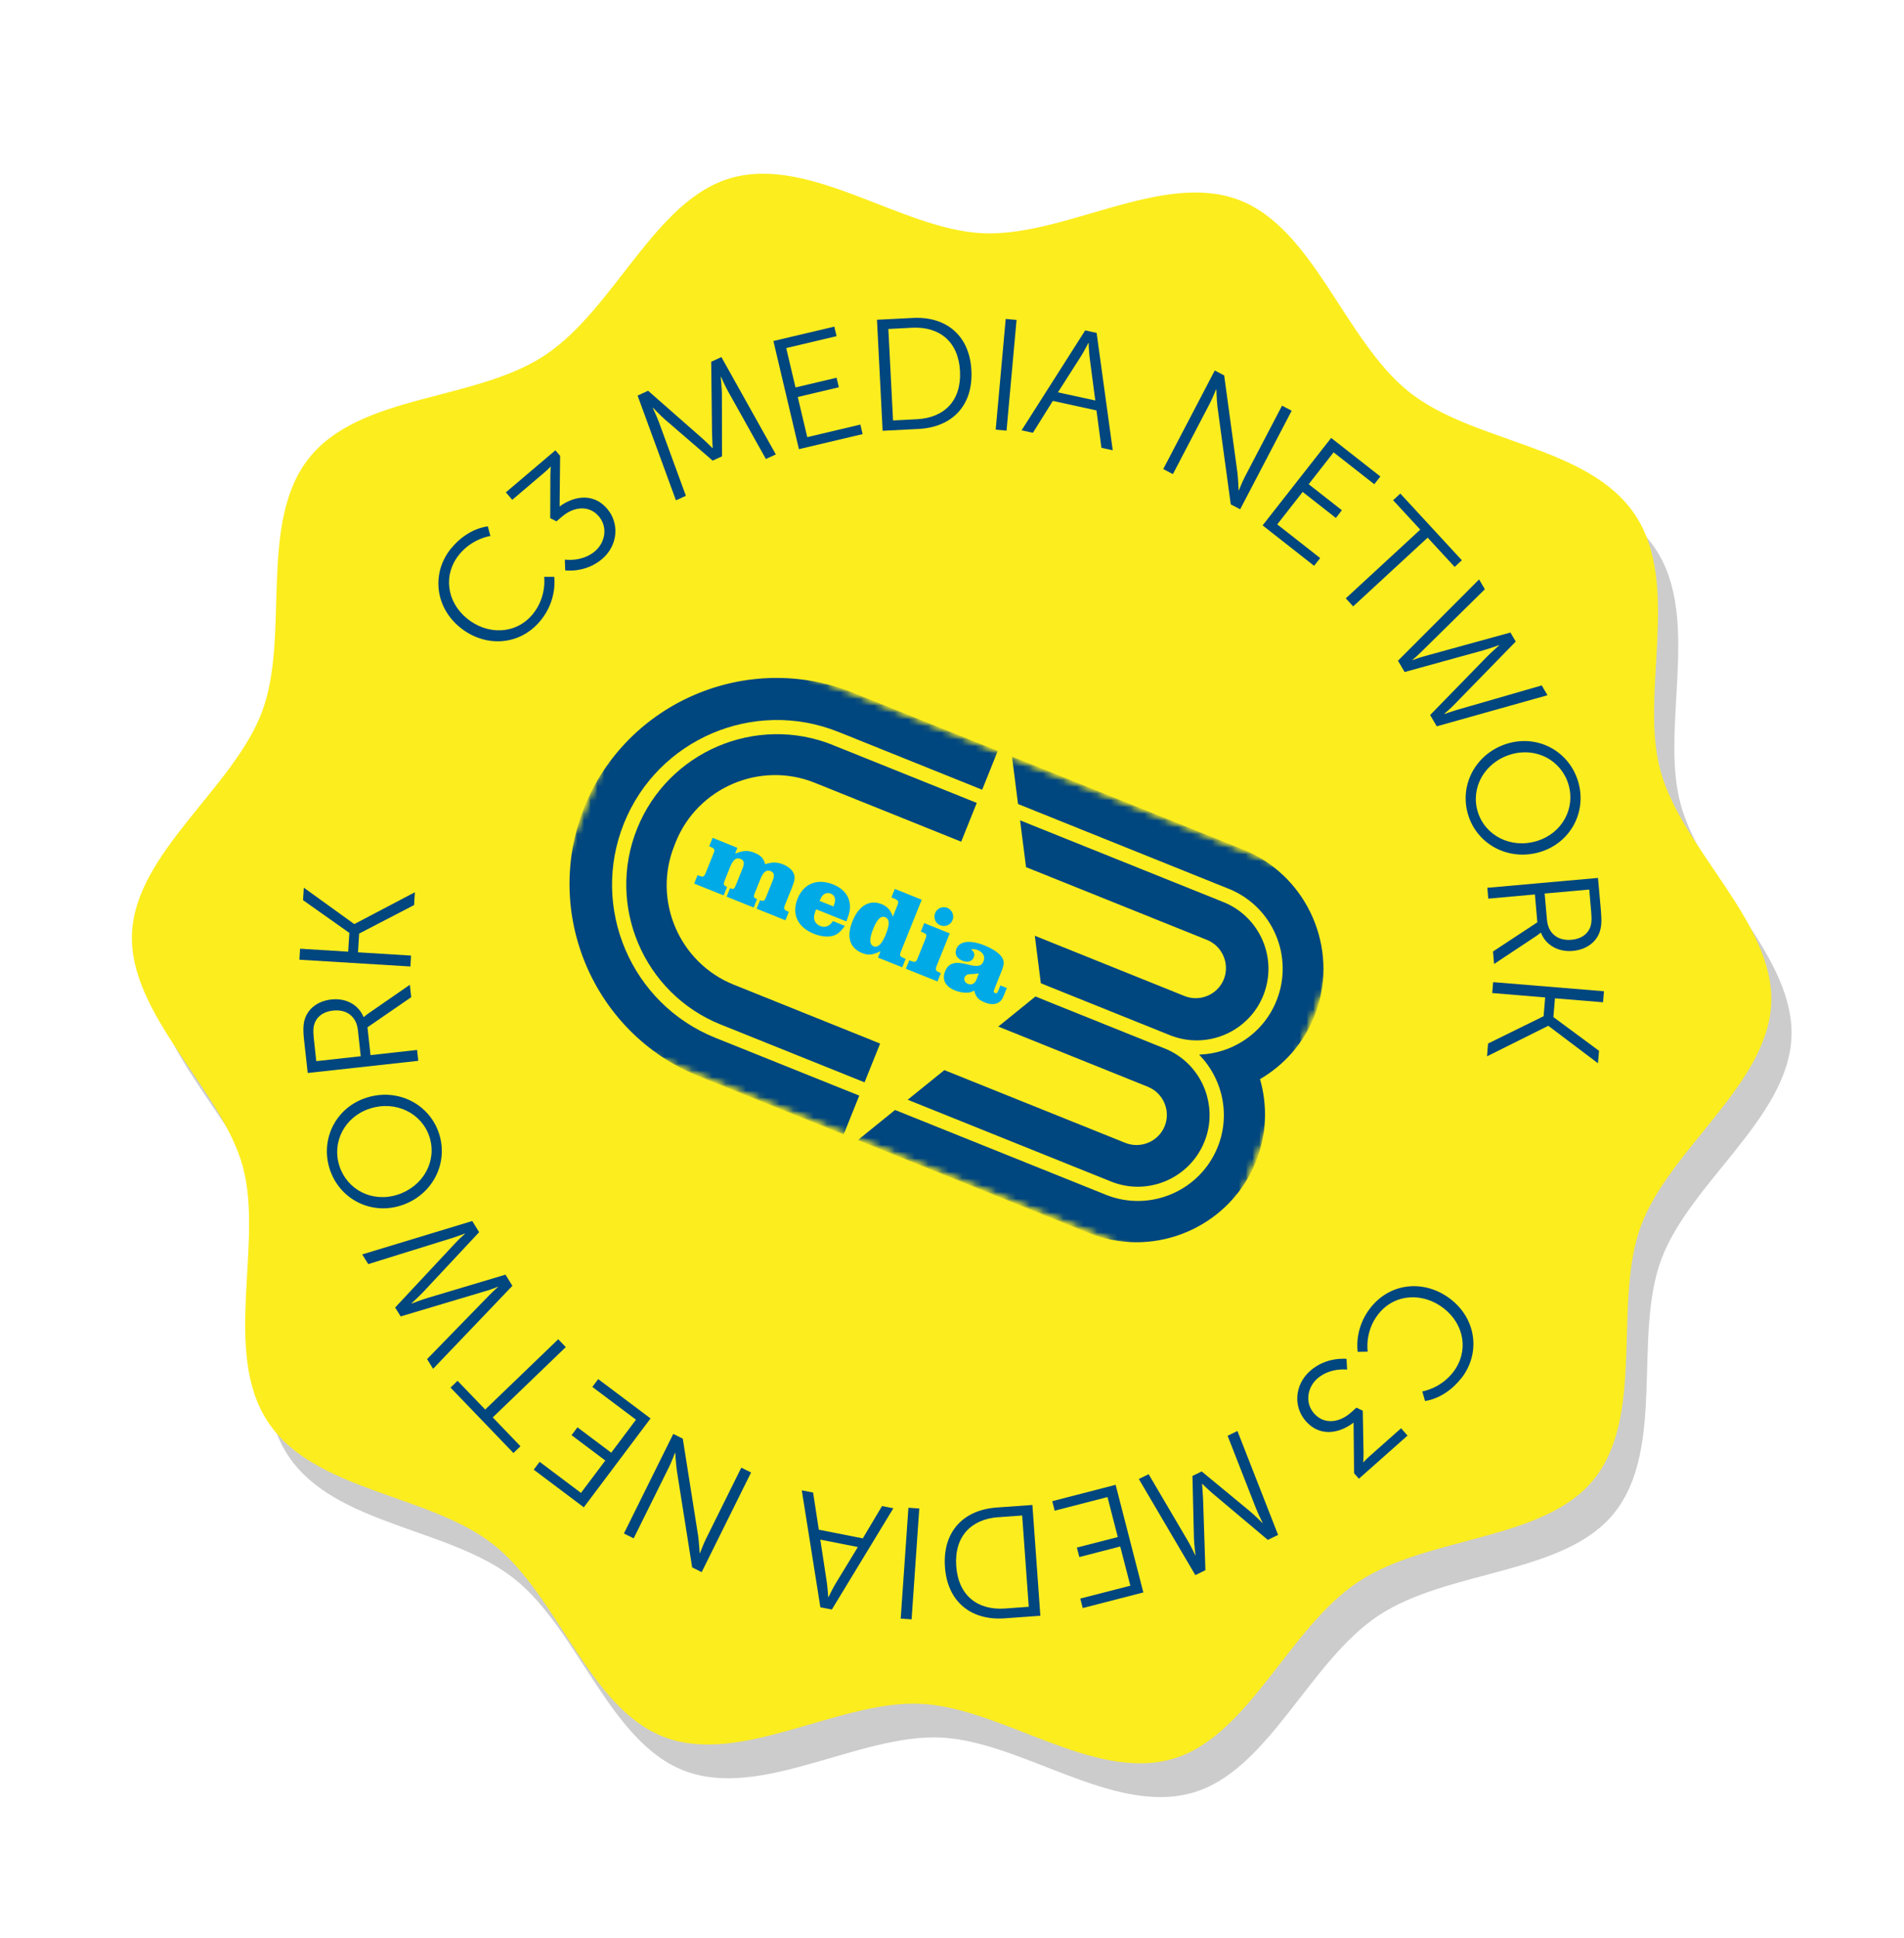 <svg xmlns="http://www.w3.org/2000/svg" width="282" height="287" viewBox="0 0 282 287" fill="none"><path d="M245.19 81.266C252.055 91.626 245.785 107.832 248.947 119.191C252.23 130.964 265.855 141.655 265.331 153.61C264.807 165.566 250.256 175.162 246.049 186.496C241.843 197.83 246.72 214.416 239.117 223.983C231.781 233.218 214.527 232.357 204.166 239.223C193.806 246.089 187.889 262.321 176.52 265.486C164.746 268.768 151.247 257.805 139.291 257.281C127.211 256.753 112.819 266.468 101.492 262.249C90.278 258.079 85.733 241.37 76.165 233.768C66.598 226.165 49.556 225.914 42.691 215.554C35.825 205.193 42.096 188.988 38.933 177.628C35.77 166.269 22.025 155.165 22.549 143.209C23.073 131.253 37.625 121.658 41.831 110.323C46.002 99.109 41.16 82.403 48.763 72.836C56.365 63.269 73.353 64.462 83.714 57.596C94.084 50.729 100.001 34.496 111.36 31.334C123.134 28.051 136.633 39.014 148.589 39.538C160.669 40.066 175.061 30.352 186.388 34.57C197.602 38.74 202.148 55.449 211.715 63.051C221.282 70.654 238.324 70.905 245.19 81.266Z" fill="black" fill-opacity="0.2"></path><path d="M242.19 76.266C249.055 86.627 242.785 102.832 245.947 114.191C249.23 125.965 262.855 136.655 262.331 148.611C261.807 160.567 247.256 170.162 243.049 181.496C238.843 192.831 243.72 209.417 236.117 218.984C228.781 228.218 211.527 227.358 201.166 234.223C190.806 241.089 184.889 257.321 173.52 260.486C161.746 263.768 148.247 252.806 136.291 252.282C124.211 251.753 109.819 261.468 98.492 257.25C87.278 253.079 82.733 236.371 73.165 228.768C63.598 221.166 46.556 220.915 39.691 210.554C32.825 200.194 39.096 183.988 35.933 172.629C32.77 161.269 19.025 150.165 19.549 138.209C20.073 126.253 34.625 116.658 38.831 105.324C43.002 94.11 38.16 77.403 45.763 67.836C53.365 58.269 70.353 59.462 80.714 52.597C91.084 45.729 97.001 29.497 108.36 26.334C120.134 23.052 133.633 34.014 145.589 34.538C157.669 35.067 172.061 25.352 183.388 29.57C194.602 33.741 199.148 50.449 208.715 58.052C218.282 65.654 235.324 65.906 242.19 76.266Z" fill="#FCED1E"></path><path d="M216.4 204.109C213.964 207.199 211.061 207.443 211.061 207.443L210.655 206.027C210.655 206.027 213.274 205.649 215.188 203.224C217.574 200.186 216.925 196.162 213.873 193.759C210.784 191.323 206.55 191.515 204.141 194.589C202.082 197.198 202.571 200.141 202.571 200.141L201.094 200.172C201.094 200.172 200.479 196.826 202.986 193.64C206 189.812 211.138 189.447 214.916 192.42C218.668 195.369 219.32 200.414 216.412 204.117L216.4 204.109Z" fill="#00467F"></path><path d="M199.54 202.796C199.54 202.796 196.994 202.462 195.093 204.138C193.625 205.445 193.235 207.728 194.635 209.299C196.174 211.035 198.455 210.607 200.061 209.179L200.904 208.435L201.839 208.889L201.953 215.236C201.957 215.921 201.906 216.494 201.906 216.494L201.934 216.529C201.934 216.529 202.235 216.168 202.888 215.588L207.511 211.487L208.469 212.57L201.268 218.953L200.552 218.145L200.477 210.644C198.842 211.935 195.767 213.096 193.406 210.432C191.542 208.326 191.711 205.058 194.04 202.994C196.454 200.85 199.436 201.212 199.436 201.212L199.519 202.79L199.54 202.796Z" fill="#00467F"></path><path d="M189.296 227.279L187.777 228.014L179.678 221.201C178.977 220.604 178.084 219.732 178.084 219.732L178.035 219.743C178.035 219.743 178.151 220.996 178.185 221.92L178.533 232.502L177.042 233.231L168.671 219L170.125 218.29L175.984 228.252C176.436 229.025 177.027 230.299 177.027 230.299L177.066 230.291C177.066 230.291 176.87 228.758 176.836 227.834L176.612 218.545L177.984 217.882L185.155 223.8C185.851 224.377 186.975 225.516 186.975 225.516L187.014 225.508C187.014 225.508 186.355 224.197 186.033 223.366L181.821 212.6L183.275 211.889L189.294 227.269L189.296 227.279Z" fill="#00467F"></path><path d="M169.349 235.792L160.365 238.108L160.002 236.703L167.417 234.795L165.916 228.991L159.86 230.556L159.497 229.151L165.556 227.595L164.03 221.674L156.208 223.689L155.846 222.284L165.236 219.86L169.341 235.804L169.349 235.792Z" fill="#00467F"></path><path d="M154.085 239.25L148.787 239.63C143.861 239.981 140.322 237.212 139.957 232.033C139.582 226.805 142.684 223.573 147.609 223.222L152.908 222.842L154.087 239.26L154.085 239.25ZM147.865 224.65C143.826 224.944 141.311 227.519 141.629 231.91C141.942 236.281 144.825 238.465 148.843 238.176L152.368 237.921L151.392 224.405L147.867 224.66L147.865 224.65Z" fill="#00467F"></path><path d="M135.012 239.782L133.402 239.667L134.545 223.253L136.154 223.367L135.014 239.792L135.012 239.782Z" fill="#00467F"></path><path d="M121.282 226.507L127.786 227.791L130.636 223.007L132.312 223.333L123.204 238.326L121.506 237.995L118.753 220.677L120.429 221.003L121.274 226.519L121.282 226.507ZM122.715 236.478C122.715 236.478 123.323 235.212 123.745 234.508L127.058 229.072L121.495 227.975L122.453 234.253C122.576 235.066 122.662 236.469 122.662 236.469L122.705 236.48L122.715 236.478Z" fill="#00467F"></path><path d="M103.923 232.787L102.515 232.087L100.246 217.744C100.107 216.761 100.015 215.144 100.015 215.144L99.97 215.123C99.97 215.123 99.488 216.403 99.112 217.179L93.85 227.788L92.406 227.065L99.717 212.324L101.126 213.024L103.394 227.367C103.533 228.35 103.625 229.967 103.625 229.967L103.67 229.988C103.67 229.988 104.143 228.71 104.528 227.932L109.79 217.323L111.241 218.034L103.93 232.775L103.923 232.787Z" fill="#00467F"></path><path d="M86.462 223.186L79.049 217.617L79.925 216.457L86.046 221.056L89.651 216.263L84.652 212.508L85.528 211.348L90.527 215.104L94.194 210.216L87.732 205.363L88.599 204.206L96.352 210.029L86.472 223.184L86.462 223.186Z" fill="#00467F"></path><path d="M72.98 209.877L77.088 214.151L76.044 215.152L66.725 205.461L67.768 204.46L71.862 208.716L82.679 198.306L83.797 199.467L72.98 209.877Z" fill="#00467F"></path><path d="M60.988 193.018C60.988 193.018 62.318 192.497 63.365 192.181L74.87 188.741L75.889 190.394L64.145 202.681L63.254 201.246L72.449 191.807C73.052 191.187 73.748 190.567 73.748 190.567L73.72 190.532C73.72 190.532 72.868 190.899 72.03 191.14L59.341 194.926L58.527 193.607L67.567 183.926C68.166 183.286 68.88 182.703 68.866 182.686L68.838 182.651C68.838 182.651 67.97 182.991 67.148 183.259L54.54 187.18L53.649 185.745L69.944 180.798L70.963 182.451L62.762 191.226C62.012 192.021 60.958 192.973 60.958 192.973L60.986 193.008L60.988 193.018Z" fill="#00467F"></path><path d="M48.826 173.085C47.404 168.645 49.767 163.975 54.275 162.538C58.868 161.062 63.614 163.449 65.037 167.889C66.46 172.33 63.982 177.034 59.387 178.501C54.88 179.948 50.247 177.516 48.826 173.085ZM63.612 168.349C62.478 164.828 58.621 162.915 54.794 164.145C51.043 165.348 49.128 169.103 50.264 172.634C51.404 176.183 55.139 178.103 58.88 176.901C62.717 175.669 64.752 171.899 63.612 168.349Z" fill="#00467F"></path><path d="M45.577 158.891L45.039 154.046C44.853 152.368 44.935 151.604 45.137 150.926C45.64 149.315 47.102 148.214 49.08 147.994C51.287 147.746 53.134 148.822 53.843 150.603L53.892 150.593C53.892 150.593 54.087 150.407 54.503 150.104L60.702 145.818L60.902 147.657L54.423 152.115L54.876 156.232L61.77 155.469L61.951 157.077L45.585 158.879L45.577 158.891ZM53.005 152.511C52.785 150.533 51.369 149.416 49.32 149.64C47.971 149.786 47.027 150.439 46.619 151.447C46.422 151.96 46.346 152.559 46.483 153.818L46.845 157.126L53.429 156.399L53.005 152.511Z" fill="#00467F"></path><path d="M44.347 142.095L44.441 140.48L51.57 140.914L51.742 138.136L44.882 133.287L44.998 131.442L52.463 136.826L52.502 136.818L61.445 132.117L61.33 134.014L53.194 138.234L53.023 141.012L60.879 141.495L60.786 143.11L44.35 142.105L44.347 142.095Z" fill="#00467F"></path><path d="M66.849 81.171C69.346 78.129 72.252 77.946 72.252 77.946L72.629 79.368C72.629 79.368 70 79.697 68.036 82.082C65.589 85.072 66.147 89.104 69.151 91.569C72.192 94.067 76.425 93.967 78.906 90.939C81.014 88.37 80.594 85.412 80.594 85.412L82.077 85.411C82.077 85.411 82.624 88.771 80.053 91.9C76.963 95.662 71.812 95.918 68.102 92.878C64.414 89.844 63.861 84.788 66.854 81.149L66.849 81.171Z" fill="#00467F"></path><path d="M83.658 82.863C83.658 82.863 86.207 83.257 88.126 81.618C89.623 80.346 90.066 78.072 88.698 76.463C87.195 74.7 84.903 75.079 83.269 76.472L82.412 77.198L81.492 76.721L81.511 70.375C81.52 69.698 81.58 69.123 81.58 69.123L81.552 69.088C81.552 69.088 81.24 69.442 80.582 70.002L75.868 74.01L74.925 72.903L82.262 66.675L82.96 67.498L82.882 75.001C84.545 73.744 87.645 72.65 89.944 75.358C91.764 77.503 91.535 80.774 89.155 82.788C86.689 84.882 83.714 84.457 83.714 84.457L83.66 82.873L83.658 82.863Z" fill="#00467F"></path><path d="M94.453 58.568L95.989 57.86L103.941 64.848C104.634 65.456 105.509 66.342 105.509 66.342L105.558 66.332C105.558 66.332 105.472 65.072 105.459 64.154L105.336 53.565L106.844 52.873L114.908 67.292L113.436 67.966L107.794 57.875C107.362 57.098 106.799 55.807 106.799 55.807L106.75 55.818C106.75 55.818 106.904 57.35 106.919 58.277L106.939 67.57L105.551 68.205L98.512 62.136C97.833 61.546 96.724 60.382 96.724 60.382L96.675 60.393C96.675 60.393 97.305 61.71 97.609 62.555L101.585 73.412L100.114 74.086L94.436 58.582L94.453 58.568Z" fill="#00467F"></path><path d="M114.546 50.494L123.57 48.364L123.903 49.776L116.447 51.539L117.821 57.37L123.904 55.932L124.238 57.344L118.154 58.782L119.563 64.729L127.427 62.868L127.761 64.279L118.328 66.507L114.544 50.485L114.546 50.494Z" fill="#00467F"></path><path d="M129.888 47.347L135.199 47.077C140.137 46.826 143.61 49.67 143.875 54.86C144.14 60.101 140.973 63.266 136.036 63.517L130.725 63.787L129.888 47.347ZM135.798 62.075C139.846 61.871 142.413 59.347 142.185 54.947C141.964 50.576 139.13 48.33 135.102 48.53L131.572 48.714L132.269 62.259L135.798 62.075Z" fill="#00467F"></path><path d="M148.955 47.225L150.561 47.371L149.077 63.767L147.471 63.621L148.955 47.225Z" fill="#00467F"></path><path d="M162.407 60.775L155.936 59.361L152.981 64.086L151.307 63.718L160.724 48.925L162.42 49.297L164.807 66.673L163.133 66.306L162.397 60.777L162.407 60.775ZM161.193 50.777C161.193 50.777 160.561 52.028 160.118 52.726L156.687 58.095L162.223 59.301L161.394 53.005C161.281 52.19 161.236 50.788 161.236 50.788L161.193 50.777Z" fill="#00467F"></path><path d="M179.917 54.861L181.31 55.585L183.273 69.984C183.393 70.971 183.443 72.586 183.443 72.586L183.488 72.607C183.488 72.607 183.992 71.333 184.392 70.572L189.88 60.068L191.309 60.815L183.68 75.409L182.287 74.685L180.324 60.287C180.204 59.3 180.154 57.684 180.154 57.684L180.109 57.663C180.109 57.663 179.603 58.928 179.205 59.698L173.717 70.203L172.288 69.456L179.917 54.861Z" fill="#00467F"></path><path d="M197.152 64.838L204.443 70.556L203.543 71.7L197.519 66.979L193.827 71.698L198.744 75.552L197.854 76.695L192.936 72.84L189.171 77.647L195.528 82.635L194.628 83.779L187.004 77.795L197.154 64.848L197.152 64.838Z" fill="#00467F"></path><path d="M210.354 78.421L206.331 74.068L207.398 73.082L216.513 82.96L215.446 83.946L211.447 79.608L200.417 89.788L199.323 88.601L210.354 78.421Z" fill="#00467F"></path><path d="M222.002 95.529C222.002 95.529 220.656 96.023 219.614 96.317L208.036 99.507L207.053 97.836L219.066 85.799L219.92 87.252L210.53 96.497C209.915 97.109 209.205 97.712 209.205 97.712L209.233 97.747C209.233 97.747 210.089 97.399 210.932 97.178L223.708 93.66L224.495 94.994L215.248 104.475C214.637 105.107 213.909 105.672 213.923 105.69L213.932 105.729C213.932 105.729 214.814 105.407 215.65 105.156L228.344 101.492L229.197 102.945L212.798 107.547L211.816 105.876L220.198 97.276C220.962 96.499 222.04 95.562 222.04 95.562L222.031 95.523L222.002 95.529Z" fill="#00467F"></path><path d="M233.74 115.737C235.068 120.208 232.609 124.816 228.072 126.167C223.447 127.538 218.752 125.057 217.425 120.586C216.097 116.115 218.671 111.472 223.294 110.092C227.831 108.74 232.413 111.265 233.74 115.737ZM218.856 120.157C219.914 123.704 223.727 125.698 227.59 124.542C231.358 123.417 233.364 119.704 232.306 116.157C231.245 112.59 227.541 110.582 223.774 111.707C219.908 112.854 217.795 116.59 218.856 120.157Z" fill="#00467F"></path><path d="M236.675 129.988L237.111 134.834C237.256 136.511 237.165 137.277 236.941 137.949C236.404 139.548 234.926 140.621 232.94 140.802C230.723 141.001 228.908 139.887 228.229 138.1L228.18 138.11C228.18 138.11 227.982 138.286 227.564 138.58L221.287 142.739L221.126 140.892L227.695 136.568L227.332 132.442L220.429 133.064L220.289 131.457L236.687 129.996L236.675 129.988ZM229.122 136.211C229.303 138.197 230.694 139.341 232.75 139.155C234.106 139.038 235.054 138.405 235.484 137.403C235.69 136.888 235.788 136.294 235.67 135.031L235.379 131.718L228.776 132.306L229.12 136.201L229.122 136.211Z" fill="#00467F"></path><path d="M237.56 146.796L237.426 148.41L230.304 147.821L230.072 150.601L236.83 155.595L236.673 157.439L229.327 151.896L229.288 151.905L220.242 156.412L220.398 154.517L228.623 150.472L228.855 147.692L221.014 147.042L221.148 145.428L237.556 146.776L237.56 146.796Z" fill="#00467F"></path><mask id="mask0_1991_18273" style="mask-type:luminance" maskUnits="userSpaceOnUse" x="75" y="91" width="127" height="99"><path d="M97.953 91.148L75.123 147.931L178.899 189.655L201.729 132.873L97.953 91.148Z" fill="white"></path></mask><g mask="url(#mask0_1991_18273)"><mask id="mask1_1991_18273" style="mask-type:luminance" maskUnits="userSpaceOnUse" x="75" y="91" width="127" height="99"><path d="M97.953 91.148L75.123 147.931L178.899 189.655L201.729 132.873L97.953 91.148Z" fill="white"></path></mask><g mask="url(#mask1_1991_18273)"><path d="M86.546 119.553C80.271 135.166 87.909 153.083 103.522 159.358L124.956 167.974L127.263 162.232L107.004 154.09L105.953 153.671C93.462 148.649 87.39 134.406 92.412 121.915C97.433 109.424 111.677 103.352 124.168 108.374L125.219 108.792L145.468 116.937L147.775 111.195L126.341 102.579C110.727 96.304 92.811 103.942 86.536 119.555" fill="#00467F"></path><path d="M123.378 110.322C111.972 105.733 98.957 111.286 94.367 122.692C89.778 134.098 95.331 147.113 106.737 151.703L107.788 152.122L128.047 160.264L130.354 154.522L108.661 145.798C100.58 142.551 96.629 133.283 99.878 125.212L100.083 124.688C103.33 116.607 112.598 112.655 120.669 115.905L142.361 124.629L144.668 118.888L124.41 110.745L123.359 110.327L123.378 110.322Z" fill="#00467F"></path><path d="M194.652 150.508C194.899 149.892 195.104 149.275 195.287 148.653C197.933 139.433 193.192 129.445 184.115 125.798L149.887 112.031L150.767 118.95L150.79 119.057L181.998 131.611C188.512 134.233 191.681 141.664 189.059 148.179C188.021 150.774 186.212 152.83 184.003 154.214C182.163 155.365 180.046 156.034 177.861 156.145C177.771 156.154 177.679 156.153 177.598 156.16C177.664 156.228 177.728 156.286 177.784 156.356C179.281 157.947 180.343 159.898 180.877 162.002C181.51 164.526 181.391 167.262 180.35 169.847C177.728 176.362 170.298 179.531 163.783 176.909L132.566 164.357L132.479 164.427L127.058 168.812L161.287 182.579C170.363 186.226 180.7 182.301 185.17 173.815C185.466 173.24 185.748 172.648 185.996 172.042C187.623 167.991 187.745 163.7 186.62 159.789C190.138 157.735 193.026 154.559 194.652 150.508Z" fill="#00467F"></path><path d="M182.712 152.537C184.634 151.388 186.21 149.628 187.103 147.402C189.29 141.962 186.643 135.769 181.213 133.58L151.083 121.47L151.965 128.399L178.772 139.176C181.056 140.097 182.171 142.722 181.26 145.004C180.465 146.974 178.409 148.07 176.387 147.747C176.068 147.692 175.743 147.609 175.43 147.482L174.802 147.228L153.266 138.562L154.14 145.452L154.17 145.589L155.56 146.16L155.594 146.173L171.533 152.582L173.29 153.29C173.29 153.29 173.29 153.29 173.302 153.297C173.359 153.326 173.424 153.343 173.48 153.361C176.63 154.557 180.01 154.149 182.712 152.537Z" fill="#00467F"></path><path d="M166.677 169.232L139.87 158.454L134.44 162.841L164.56 174.953C170 177.141 176.192 174.493 178.382 169.063C179.285 166.834 179.362 164.475 178.774 162.31C177.95 159.276 175.789 156.64 172.683 155.322C172.626 155.294 172.569 155.265 172.504 155.248L172.494 155.251L170.737 154.543L154.798 148.134C154.798 148.134 154.798 148.134 154.786 148.126C154.786 148.126 154.776 148.128 154.774 148.118L153.374 147.55L153.259 147.635L147.856 152.006L169.392 160.672L170.019 160.926C170.333 161.053 170.624 161.216 170.887 161.394C172.568 162.558 173.29 164.776 172.505 166.744C171.583 169.028 168.959 170.143 166.677 169.232Z" fill="#00467F"></path><path d="M108.87 126.403C110.085 125.918 110.783 125.88 111.769 126.283C112.688 126.658 113.1 127.102 113.326 127.963C114.398 127.621 115.096 127.635 116.004 128.003C116.741 128.294 117.317 128.785 117.542 129.309C117.791 129.849 117.733 130.342 117.293 131.439L116.258 134.003C116.042 134.571 116.091 134.703 116.665 134.948L116.833 135.015L116.325 136.269L112.06 134.555L112.569 133.301C113.116 133.47 113.208 133.42 113.447 132.867L114.427 130.427C114.755 129.62 114.665 129.2 114.138 128.986C113.523 128.739 113.055 129.085 112.623 130.17L111.802 132.207C111.569 132.789 111.606 132.914 112.044 133.096L112.133 133.129L111.625 134.383L107.617 132.768L108.125 131.513L108.192 131.54C108.64 131.72 108.746 131.646 108.982 131.074L109.962 128.634C110.298 127.815 110.207 127.395 109.702 127.186C109.042 126.919 108.576 127.274 108.13 128.393L107.323 130.397C107.109 130.974 107.156 131.097 107.687 131.331L107.179 132.585L102.814 130.832L103.322 129.577L103.58 129.686C104.148 129.901 104.277 129.833 104.514 129.271L105.682 126.371C105.898 125.803 105.849 125.671 105.294 125.421L105.036 125.313L105.544 124.059L109.217 125.541L108.877 126.391L108.87 126.403Z" fill="#00AAE7"></path><path d="M125.141 137.088C124.541 137.912 124.113 138.301 123.506 138.523C122.725 138.793 121.633 138.71 120.525 138.262C118.131 137.303 117.215 135.321 118.13 133.059C119.046 130.796 121.091 130.03 123.409 130.965C124.776 131.521 125.628 132.443 125.833 133.636C125.98 134.464 125.873 135.11 125.36 136.438L120.873 134.639C120.593 135.384 120.521 135.716 120.583 136.102C120.678 136.542 121.016 136.93 121.464 137.11C121.912 137.29 122.376 137.262 122.756 137.027C122.954 136.903 123.13 136.722 123.364 136.385L125.122 137.092L125.141 137.088ZM123.45 134.209C123.666 133.641 123.719 133.363 123.663 133.058C123.612 132.722 123.378 132.444 123.043 132.312C122.708 132.179 122.289 132.228 122.017 132.44C121.796 132.6 121.64 132.828 121.383 133.394L123.442 134.221L123.45 134.209Z" fill="#00AAE7"></path><path d="M132.541 131.625L136.515 133.227L133.427 140.905C133.212 141.473 133.26 141.606 133.803 141.847L134.138 141.98L133.63 143.234L130.039 141.796L130.41 140.857C129.172 141.429 128.6 141.48 127.695 141.122C125.837 140.375 125.328 138.715 126.262 136.398C127.197 134.08 128.812 133.171 130.558 133.87C131.408 134.21 131.876 134.723 132.243 135.718L132.924 134.028C133.157 133.446 133.053 133.294 132.27 132.982L132.023 132.881L132.531 131.627L132.541 131.625ZM129.317 137.573C128.729 139.029 128.752 139.852 129.382 140.116C130.011 140.38 130.626 139.767 131.167 138.424C131.802 136.856 131.77 136.086 131.109 135.818C130.448 135.551 129.897 136.129 129.317 137.573Z" fill="#00AAE7"></path><path d="M138.855 145.325L134.166 143.447L134.675 142.192L134.965 142.304C135.542 142.518 135.673 142.459 135.91 141.897L137.078 138.997C137.294 138.429 137.245 138.297 136.671 138.052L136.381 137.94L136.889 136.685L140.662 138.208L138.721 143.032C138.505 143.6 138.554 143.733 139.109 143.982L139.355 144.083L138.847 145.337L138.855 145.325ZM141.088 136.235C140.802 136.951 139.987 137.299 139.271 137.013C138.555 136.727 138.21 135.932 138.51 135.182C138.79 134.488 139.595 134.141 140.302 134.429C141.008 134.718 141.366 135.531 141.088 136.235Z" fill="#00AAE7"></path><path d="M148.774 147.176C148.446 147.983 148.201 148.322 147.743 148.522C147.252 148.76 146.603 148.736 145.863 148.435C144.912 148.056 144.524 147.627 144.291 146.685C143.81 146.921 143.607 146.975 143.211 146.989C142.664 147.014 142.013 146.888 141.453 146.66C140.042 146.093 139.485 145.067 139.957 143.882C140.468 142.596 141.378 142.309 143.305 142.806C144.821 143.197 145.371 143.089 145.676 142.318C145.943 141.657 145.609 141.003 144.835 140.688C144.5 140.555 144.28 140.531 143.827 140.566C144.304 140.976 144.404 141.302 144.217 141.761C143.97 142.377 143.306 142.57 142.533 142.256C141.683 141.916 141.344 141.242 141.653 140.491C142.12 139.327 143.706 139.14 145.822 139.995C147.165 140.536 148.18 141.259 148.497 141.927C148.747 142.426 148.709 142.915 148.304 143.891L147.266 146.487C147.133 146.822 147.148 146.942 147.361 147.029C147.608 147.13 147.697 147.069 147.838 146.722L148.166 145.916L149.116 146.295L148.764 147.178L148.774 147.176ZM144.972 144.136C144.664 144.181 144.382 144.201 144.282 144.212L143.584 144.249C143.222 144.276 142.971 144.442 142.873 144.699C142.721 145.089 142.914 145.508 143.349 145.68C143.91 145.908 144.396 145.65 144.631 145.027L144.974 144.146L144.972 144.136Z" fill="#00AAE7"></path></g></g></svg>
